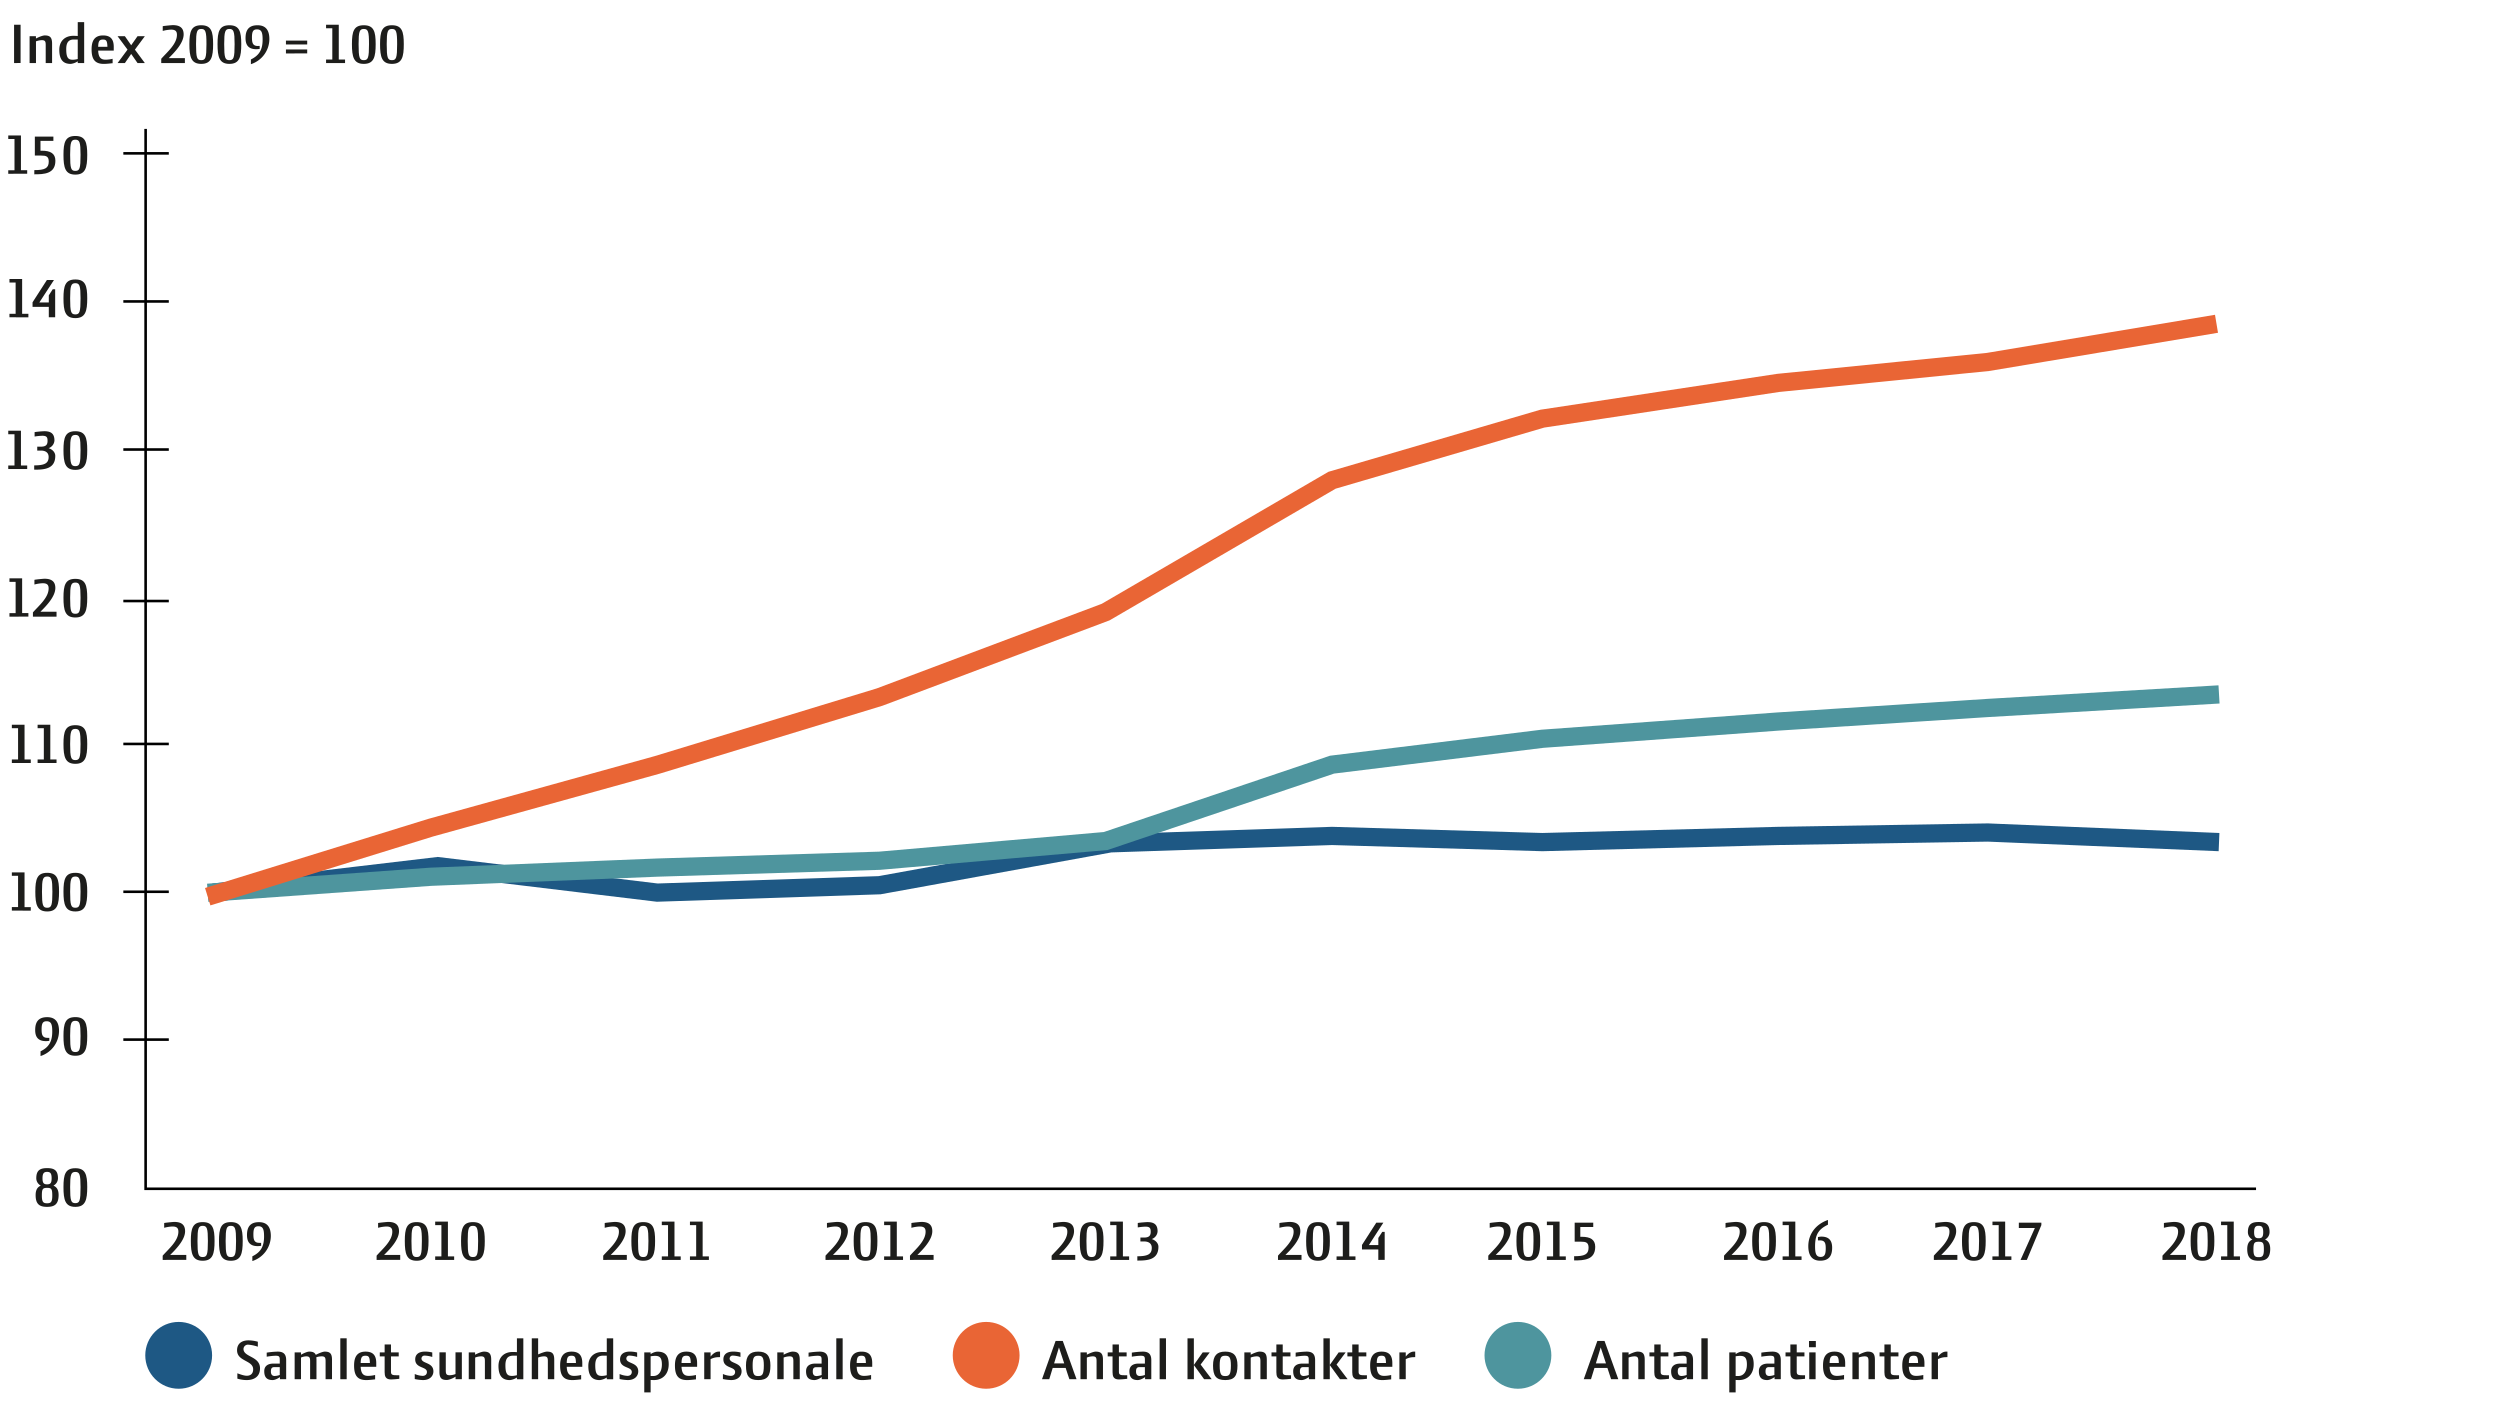 <svg id="Lag_1" data-name="Lag 1" xmlns="http://www.w3.org/2000/svg" viewBox="0 0 1920 1080"><defs><style>.cls-1,.cls-3,.cls-4,.cls-5{fill:none;stroke-miterlimit:10;}.cls-1{stroke:#000;stroke-width:2px;}.cls-2{fill:#1d1d1b;}.cls-3{stroke:#1e5884;}.cls-3,.cls-4,.cls-5{stroke-width:14px;}.cls-4{stroke:#4e959e;}.cls-5{stroke:#e96535;}.cls-6{fill:#1e5884;}.cls-7{fill:#e96535;}.cls-8{fill:#4e959e;}</style></defs><title>Graf_aktivitet_SVG2</title><polyline class="cls-1" points="1732.64 912.99 111.84 912.99 111.84 99"/><path class="cls-2" d="M124.94,967.61v-3.26c4.37-5,12.06-11.27,12.06-18.4,0-2.58-1-4-4.56-4a28.53,28.53,0,0,0-6.35,1v-3.68c1.57-.32,7-.83,7.73-.83,5.06,0,8.33,1.84,8.33,7.13,0,6.63-7,13.81-11.46,18.22h12.38v3.77Z"/><path class="cls-2" d="M155.67,968.26c-7.77,0-9.11-5.34-9.11-15.18,0-9.66,1.38-14.5,9.11-14.5s9.11,4.84,9.11,14.5C164.78,962.92,163.45,968.26,155.67,968.26Zm0-26.82c-3.27,0-4,1.88-4,11.64,0,10.58.69,12.33,4,12.33s4-1.75,4-12.33C159.67,943.32,158.94,941.44,155.67,941.44Z"/><path class="cls-2" d="M177.29,968.26c-7.77,0-9.11-5.34-9.11-15.18,0-9.66,1.38-14.5,9.11-14.5s9.11,4.84,9.11,14.5C186.4,962.92,185.06,968.26,177.29,968.26Zm0-26.82c-3.27,0-4,1.88-4,11.64,0,10.58.69,12.33,4,12.33s4-1.75,4-12.33C181.29,943.32,180.56,941.44,177.29,941.44Z"/><path class="cls-2" d="M193.8,968.49v-3.64c6.53-3.17,9-7.68,9-15.18,0-5.15-.64-7.91-4.32-7.91-2.9,0-3.87,1.61-3.87,6.16,0,3.82.46,6.58,4.47,6.58.46,0,.87,0,1.47,0v2.3a18.72,18.72,0,0,1-2.58.23c-6.3,0-8.28-3.5-8.28-8.51,0-6.26,2.53-9.9,9.2-9.9,7.23,0,9.11,5,9.11,10.72A20.41,20.41,0,0,1,193.8,968.49Z"/><path class="cls-2" d="M289.23,967.61v-3.26c4.37-5,12.06-11.27,12.06-18.4,0-2.58-1-4-4.56-4a28.53,28.53,0,0,0-6.35,1v-3.68c1.57-.32,7-.83,7.73-.83,5.06,0,8.33,1.84,8.33,7.13,0,6.63-7,13.81-11.46,18.22h12.38v3.77Z"/><path class="cls-2" d="M320,968.26c-7.77,0-9.11-5.34-9.11-15.18,0-9.66,1.38-14.5,9.11-14.5s9.11,4.84,9.11,14.5C329.07,962.92,327.74,968.26,320,968.26Zm0-26.82c-3.27,0-4,1.88-4,11.64,0,10.58.69,12.33,4,12.33s4-1.75,4-12.33C324,943.32,323.23,941.44,320,941.44Z"/><path class="cls-2" d="M334.22,967.61V964.9H339v-24h-4.78v-2.71H344V964.9h4.79v2.71Z"/><path class="cls-2" d="M363.2,968.26c-7.78,0-9.11-5.34-9.11-15.18,0-9.66,1.38-14.5,9.11-14.5s9.11,4.84,9.11,14.5C372.31,962.92,371,968.26,363.2,968.26Zm0-26.82c-3.27,0-4,1.88-4,11.64,0,10.58.69,12.33,4,12.33s4-1.75,4-12.33C367.2,943.32,366.46,941.44,363.2,941.44Z"/><path class="cls-2" d="M463.27,967.61v-3.26c4.38-5,12.06-11.27,12.06-18.4,0-2.58-1-4-4.56-4a28.63,28.63,0,0,0-6.35,1v-3.68c1.57-.32,7-.83,7.73-.83,5.06,0,8.33,1.84,8.33,7.13,0,6.63-7,13.81-11.45,18.22H481.4v3.77Z"/><path class="cls-2" d="M494,968.26c-7.77,0-9.11-5.34-9.11-15.18,0-9.66,1.38-14.5,9.11-14.5s9.11,4.84,9.11,14.5C503.11,962.92,501.78,968.26,494,968.26Zm0-26.82c-3.26,0-4,1.88-4,11.64,0,10.58.69,12.33,4,12.33s4-1.75,4-12.33C498,943.32,497.27,941.44,494,941.44Z"/><path class="cls-2" d="M508.26,967.61V964.9h4.79v-24h-4.79v-2.71H518V964.9h4.79v2.71Z"/><path class="cls-2" d="M529.88,967.61V964.9h4.78v-24h-4.78v-2.71h9.75V964.9h4.79v2.71Z"/><path class="cls-2" d="M634,967.61v-3.26c4.37-5,12-11.27,12-18.4,0-2.58-1-4-4.55-4a28.53,28.53,0,0,0-6.35,1v-3.68c1.56-.32,7-.83,7.73-.83,5.06,0,8.33,1.84,8.33,7.13,0,6.63-7,13.81-11.46,18.22h12.38v3.77Z"/><path class="cls-2" d="M664.73,968.26c-7.78,0-9.11-5.34-9.11-15.18,0-9.66,1.38-14.5,9.11-14.5s9.11,4.84,9.11,14.5C673.84,962.92,672.5,968.26,664.73,968.26Zm0-26.82c-3.27,0-4,1.88-4,11.64,0,10.58.69,12.33,4,12.33s4-1.75,4-12.33C668.73,943.32,668,941.44,664.73,941.44Z"/><path class="cls-2" d="M679,967.61V964.9h4.78v-24H679v-2.71h9.75V964.9h4.78v2.71Z"/><path class="cls-2" d="M698.86,967.61v-3.26c4.37-5,12-11.27,12-18.4,0-2.58-1-4-4.55-4a28.53,28.53,0,0,0-6.35,1v-3.68c1.56-.32,7-.83,7.73-.83,5.06,0,8.32,1.84,8.32,7.13,0,6.63-7,13.81-11.45,18.22H717v3.77Z"/><path class="cls-2" d="M807.65,967.61v-3.26c4.37-5,12.05-11.27,12.05-18.4,0-2.58-1-4-4.55-4a28.53,28.53,0,0,0-6.35,1v-3.68c1.56-.32,7-.83,7.73-.83,5.06,0,8.33,1.84,8.33,7.13,0,6.63-7,13.81-11.46,18.22h12.38v3.77Z"/><path class="cls-2" d="M838.38,968.26c-7.78,0-9.11-5.34-9.11-15.18,0-9.66,1.38-14.5,9.11-14.5s9.11,4.84,9.11,14.5C847.49,962.92,846.15,968.26,838.38,968.26Zm0-26.82c-3.27,0-4,1.88-4,11.64,0,10.58.69,12.33,4,12.33s4-1.75,4-12.33C842.38,943.32,841.64,941.44,838.38,941.44Z"/><path class="cls-2" d="M852.64,967.61V964.9h4.78v-24h-4.78v-2.71h9.75V964.9h4.78v2.71Z"/><path class="cls-2" d="M873.47,968.12v-3.31c7.73,0,11.09-1.47,11.09-6.44,0-3.78-2.94-4.93-5.89-4.93h-2.85v-3h2.76c4,0,5.15-1.52,5.15-4.46,0-2.63-.55-3.91-4.05-3.91a44.93,44.93,0,0,0-5.88.59v-3.4c1.56-.32,6.67-.69,7.4-.69,5.16,0,7.82,1.88,7.82,7.13a6.65,6.65,0,0,1-4.46,5.89c2.85.92,5.11,3.17,5.11,5.93C889.67,967.8,880.83,968.12,873.47,968.12Z"/><path class="cls-2" d="M981.5,967.61v-3.26c4.37-5,12-11.27,12-18.4,0-2.58-1-4-4.55-4a28.53,28.53,0,0,0-6.35,1v-3.68c1.56-.32,7-.83,7.73-.83,5.06,0,8.32,1.84,8.32,7.13,0,6.63-7,13.81-11.45,18.22h12.37v3.77Z"/><path class="cls-2" d="M1012.22,968.26c-7.77,0-9.1-5.34-9.1-15.18,0-9.66,1.38-14.5,9.1-14.5s9.11,4.84,9.11,14.5C1021.33,962.92,1020,968.26,1012.22,968.26Zm0-26.82c-3.26,0-4,1.88-4,11.64,0,10.58.69,12.33,4,12.33s4-1.75,4-12.33C1016.23,943.32,1015.49,941.44,1012.22,941.44Z"/><path class="cls-2" d="M1026.48,967.61V964.9h4.79v-24h-4.79v-2.71h9.76V964.9H1041v2.71Z"/><path class="cls-2" d="M1058.54,967.61v-8H1046v-3.5L1057,939h5.43l-11.13,17.21h7.26v-5.47l3-4.65h1.88v21.48Z"/><path class="cls-2" d="M1143,967.61v-3.26c4.37-5,12-11.27,12-18.4,0-2.58-1-4-4.56-4a28.53,28.53,0,0,0-6.34,1v-3.68c1.56-.32,7-.83,7.72-.83,5.07,0,8.33,1.84,8.33,7.13,0,6.63-7,13.81-11.45,18.22h12.37v3.77Z"/><path class="cls-2" d="M1173.74,968.26c-7.77,0-9.11-5.34-9.11-15.18,0-9.66,1.38-14.5,9.11-14.5s9.11,4.84,9.11,14.5C1182.85,962.92,1181.52,968.26,1173.74,968.26Zm0-26.82c-3.26,0-4,1.88-4,11.64,0,10.58.69,12.33,4,12.33s4-1.75,4-12.33C1177.75,943.32,1177,941.44,1173.74,941.44Z"/><path class="cls-2" d="M1188,967.61V964.9h4.79v-24H1188v-2.71h9.76V964.9h4.78v2.71Z"/><path class="cls-2" d="M1208.93,968v-3.22c7.78,0,11.09-1.29,11.09-6.53,0-4-2-4.65-5.89-4.65h-4.78V939h14.26v3.32h-9.94v7.54h1.2c6.25,0,10.26,2,10.26,7.68C1225.13,967.75,1216.29,968,1208.93,968Z"/><path class="cls-2" d="M1324.06,967.61v-3.26c4.37-5,12.06-11.27,12.06-18.4,0-2.58-1-4-4.56-4a28.53,28.53,0,0,0-6.35,1v-3.68c1.57-.32,7-.83,7.73-.83,5.06,0,8.33,1.84,8.33,7.13,0,6.63-7,13.81-11.46,18.22h12.38v3.77Z"/><path class="cls-2" d="M1354.79,968.26c-7.78,0-9.11-5.34-9.11-15.18,0-9.66,1.38-14.5,9.11-14.5s9.11,4.84,9.11,14.5C1363.9,962.92,1362.56,968.26,1354.79,968.26Zm0-26.82c-3.27,0-4,1.88-4,11.64,0,10.58.69,12.33,4,12.33s4-1.75,4-12.33C1358.79,943.32,1358.06,941.44,1354.79,941.44Z"/><path class="cls-2" d="M1369.05,967.61V964.9h4.78v-24h-4.78v-2.71h9.75V964.9h4.79v2.71Z"/><path class="cls-2" d="M1397.89,968.21c-7.27,0-9.11-5.47-9.11-11.18,0-9,5.48-16.74,15.09-20.1v3.63c-6.58,3.22-9.89,6.9-9.89,16.52,0,5.24.64,8.23,4.32,8.23,2.86,0,3.87-1.84,3.87-6.44,0-3.86-.46-6.25-4.46-6.25-.46,0-.92,0-1.52,0v-2.57a14,14,0,0,1,2.62-.33c6.3,0,8.28,3.55,8.28,8.52C1407.09,964.58,1404.56,968.21,1397.89,968.21Z"/><path class="cls-2" d="M1485.19,967.61v-3.26c4.37-5,12-11.27,12-18.4,0-2.58-1-4-4.55-4a28.53,28.53,0,0,0-6.35,1v-3.68c1.56-.32,7-.83,7.73-.83,5.06,0,8.32,1.84,8.32,7.13,0,6.63-7,13.81-11.45,18.22h12.37v3.77Z"/><path class="cls-2" d="M1515.92,968.26c-7.78,0-9.11-5.34-9.11-15.18,0-9.66,1.38-14.5,9.11-14.5s9.1,4.84,9.1,14.5C1525,962.92,1523.69,968.26,1515.92,968.26Zm0-26.82c-3.27,0-4,1.88-4,11.64,0,10.58.69,12.33,4,12.33s4-1.75,4-12.33C1519.92,943.32,1519.18,941.44,1515.92,941.44Z"/><path class="cls-2" d="M1530.17,967.61V964.9H1535v-24h-4.79v-2.71h9.76V964.9h4.78v2.71Z"/><path class="cls-2" d="M1556.62,967.61h-4.83l11-24.52h-12.33V939h17.3v1.89Z"/><path class="cls-2" d="M1660.78,967.61v-3.26c4.37-5,12-11.27,12-18.4,0-2.58-1-4-4.55-4a28.53,28.53,0,0,0-6.35,1v-3.68c1.56-.32,7-.83,7.73-.83,5.06,0,8.33,1.84,8.33,7.13,0,6.63-7,13.81-11.46,18.22h12.38v3.77Z"/><path class="cls-2" d="M1691.51,968.26c-7.78,0-9.11-5.34-9.11-15.18,0-9.66,1.38-14.5,9.11-14.5s9.11,4.84,9.11,14.5C1700.62,962.92,1699.28,968.26,1691.51,968.26Zm0-26.82c-3.27,0-4,1.88-4,11.64,0,10.58.7,12.33,4,12.33s4-1.75,4-12.33C1695.51,943.32,1694.77,941.44,1691.51,941.44Z"/><path class="cls-2" d="M1705.77,967.61V964.9h4.78v-24h-4.78v-2.71h9.75V964.9h4.78v2.71Z"/><path class="cls-2" d="M1734.65,968.26c-5.65,0-8.78-1.93-8.78-9,0-4.79,2-6.44,4-7.32a6.34,6.34,0,0,1-3.49-5.66c0-6.39,3.26-7.77,8.32-7.77s8.33,1.38,8.33,7.77a6.35,6.35,0,0,1-3.5,5.66c2,.88,4,2.53,4,7.32C1743.44,966.33,1740.31,968.26,1734.65,968.26Zm0-14.59c-3.4,0-4,.92-4,5.94s1.15,5.89,4,5.89,4-.83,4-5.89S1738.06,953.67,1734.65,953.67Zm0-12.28c-2.57,0-3.49,1.34-3.49,4.92s.92,4.65,3.49,4.65,3.5-1,3.5-4.65S1737.23,941.39,1734.65,941.39Z"/><line class="cls-1" x1="94.72" y1="345.23" x2="129.64" y2="345.23"/><line class="cls-1" x1="94.72" y1="231.51" x2="129.64" y2="231.51"/><line class="cls-1" x1="94.72" y1="117.78" x2="129.64" y2="117.78"/><line class="cls-1" x1="94.72" y1="461.59" x2="129.64" y2="461.59"/><line class="cls-1" x1="94.72" y1="798.41" x2="129.64" y2="798.41"/><line class="cls-1" x1="94.72" y1="684.88" x2="129.64" y2="684.88"/><line class="cls-1" x1="94.72" y1="571.35" x2="129.64" y2="571.35"/><polyline class="cls-3" points="163.88 685.53 336.11 665.18 504.77 685.53 675.49 679.85 852.81 647.68 1022.99 642 1184.51 646.73 1365.55 642 1526.68 639.37 1704.21 646.73"/><polyline class="cls-4" points="159.52 685.66 330.72 673.36 504.77 666.31 675.49 661.05 849.14 645.91 1022.99 587.25 1184.51 567.38 1365.55 554.13 1526.68 543.72 1704.21 533.31"/><polyline class="cls-5" points="159.52 688.66 330.72 635.67 504.77 587.42 675.49 535.37 849.14 470.08 1022.99 368.83 1184.51 321.52 1365.55 294.08 1526.68 277.99 1702.27 248.66"/><path class="cls-2" d="M189.42,1059.89a24.31,24.31,0,0,1-7.13-1.1v-4.1c2.66,1,5.38,1.89,7.22,1.89,3.17,0,4.92-1.84,4.92-4.93,0-7.08-12.37-5.93-12.37-14.63,0-5.24,3.77-7.63,8.74-7.63a28,28,0,0,1,7.22,1.06v3.81a30.37,30.37,0,0,0-7.45-1.56A3.42,3.42,0,0,0,187,1036c0,6.39,12.7,5.47,12.7,14.9C199.68,1057.08,195.4,1059.89,189.42,1059.89Z"/><path class="cls-2" d="M215,1059.25v-1.62c-1.15.74-3.5,2.26-5.66,2.26-4.37,0-6.4-2.12-6.4-6.81,0-3.45,2.17-5.84,7.09-5.84h4.83v-2.85c0-2.63-.46-3.18-3.4-3.18a50.54,50.54,0,0,0-6.63.74v-3.13a70.51,70.51,0,0,1,8.37-.78c4.6,0,6.58,2,6.58,6.62v14.59Zm-.14-9.3h-4.14c-2.12,0-2.67,1.2-2.67,3.36s.88,3.45,2.9,3.45a13.13,13.13,0,0,0,3.91-.78Z"/><path class="cls-2" d="M250.05,1059.25V1045.4c0-2.58-.37-3.73-3-3.73a13.76,13.76,0,0,0-4.09.69c0,.6.09,1.29.09,2v14.86h-4.88V1045.4c0-2.58-.37-3.73-3-3.73a11,11,0,0,0-4,.92v16.66h-4.88v-20.62h4.88v1.8c1.47-.83,4.51-2.39,6.35-2.39,2.71,0,4.23.73,5,2.48,1.65-.87,5.19-2.48,6.9-2.48,4.23,0,5.56,1.75,5.56,6.35v14.86Z"/><path class="cls-2" d="M261.36,1059.25v-31.43h4.88v31.43Z"/><path class="cls-2" d="M277,1049.68c.23,5.84,2.57,7,5.75,7a24.28,24.28,0,0,0,5.34-.69v3.4c-1.11,0-4,.51-6.81.51-7.13,0-9.34-4-9.34-11.18,0-6.58,2.3-10.67,8.79-10.67,5.93,0,8.23,3.08,8.23,8.88v2.76Zm3.68-8.47c-2.67,0-3.59,1.11-3.68,5.57h7.08C284,1042,283.07,1041.21,280.68,1041.21Z"/><path class="cls-2" d="M300.32,1059.43c-4.23,0-4.92-2.53-4.92-5.57v-12.14h-3.73v-3.09h3.73v-6.07h4.87v6.07h5.94v3.09h-5.94v11.91c0,2.49,1.52,2.58,5.2,2.58h1.2v2.71C305.43,1059.11,301.65,1059.43,300.32,1059.43Z"/><path class="cls-2" d="M324.84,1059.89a35.2,35.2,0,0,1-6.31-.78v-3.87a17.32,17.32,0,0,0,6,1.43c2.07,0,3.35-1.15,3.35-3,0-4.33-9-2.58-9-9.66,0-3.09,1.8-6,7.73-6a24.23,24.23,0,0,1,5.38.69v3.45a22.1,22.1,0,0,0-6-1.06,2.29,2.29,0,0,0-2.3,2.21c0,4.18,9.16,2.71,9.16,9.93C332.89,1056.12,330.77,1059.89,324.84,1059.89Z"/><path class="cls-2" d="M349.86,1059.25v-2c-1.29.92-4.64,2.57-6.81,2.57-4.23,0-5.56-1.75-5.56-6.35v-14.86h4.87v13.85c0,2.58.37,3.73,3,3.73a13,13,0,0,0,4.46-.92v-16.66h4.88v20.62Z"/><path class="cls-2" d="M372.4,1059.25V1045.4c0-2.58-.37-3.73-3-3.73a14.17,14.17,0,0,0-4.47.92v16.66H360v-20.62h4.87v1.8c1.48-.83,5-2.39,6.81-2.39,4.23,0,5.57,1.75,5.57,6.35v14.86Z"/><path class="cls-2" d="M397,1059.25v-1.34a12.27,12.27,0,0,1-5.38,2c-4.92,0-8.79-2.21-8.79-10.86,0-6.39,4.05-10.72,10.81-10.72.74,0,2.3,0,3.36.14v-10.63h4.92v31.43Zm0-18.08h-3c-4.42,0-5.84,2.85-5.84,7.4,0,6.76,1.61,8.14,5.11,8.14a16.72,16.72,0,0,0,3.72-.55Z"/><path class="cls-2" d="M420.75,1059.25V1045.4c0-2.58-.37-3.73-3-3.73a14.16,14.16,0,0,0-4.46.92v16.66h-4.88v-31.43h4.88v12.38c1.47-.65,5-2.16,6.81-2.16,4.23,0,5.56,1.75,5.56,6.35v14.86Z"/><path class="cls-2" d="M435.24,1049.68c.23,5.84,2.57,7,5.75,7a24.19,24.19,0,0,0,5.33-.69v3.4c-1.1,0-4,.51-6.81.51-7.13,0-9.33-4-9.33-11.18,0-6.58,2.3-10.67,8.78-10.67,5.94,0,8.24,3.08,8.24,8.88v2.76Zm3.68-8.47c-2.67,0-3.59,1.11-3.68,5.57h7.08C442.23,1042,441.31,1041.21,438.92,1041.21Z"/><path class="cls-2" d="M466,1059.25v-1.34a12.22,12.22,0,0,1-5.38,2c-4.92,0-8.79-2.21-8.79-10.86,0-6.39,4-10.72,10.82-10.72.73,0,2.3,0,3.35.14v-10.63h4.93v31.43Zm0-18.08h-3c-4.41,0-5.84,2.85-5.84,7.4,0,6.76,1.61,8.14,5.11,8.14a16.72,16.72,0,0,0,3.72-.55Z"/><path class="cls-2" d="M482.16,1059.89a35,35,0,0,1-6.31-.78v-3.87a17.27,17.27,0,0,0,6,1.43c2.07,0,3.36-1.15,3.36-3,0-4.33-9-2.58-9-9.66,0-3.09,1.8-6,7.73-6a24.23,24.23,0,0,1,5.38.69v3.45a22.17,22.17,0,0,0-6-1.06,2.29,2.29,0,0,0-2.3,2.21c0,4.18,9.16,2.71,9.16,9.93C490.21,1056.12,488.09,1059.89,482.16,1059.89Z"/><path class="cls-2" d="M502.26,1059.89c-.78,0-1.66-.05-2.58-.09v9.57H494.8v-30.74h4.88V1040a10.13,10.13,0,0,1,5.06-1.93c5,0,8.83,1.75,8.83,9.66S508.61,1059.89,502.26,1059.89Zm.69-18.59c-.6,0-2.35.19-3.27.33v15.13c.6,0,1.43,0,2.21,0,3.17,0,6.44-2.49,6.44-8.88C508.33,1042.36,506.35,1041.3,503,1041.3Z"/><path class="cls-2" d="M523.42,1049.68c.23,5.84,2.57,7,5.75,7a24.19,24.19,0,0,0,5.33-.69v3.4c-1.1,0-4,.51-6.81.51-7.13,0-9.33-4-9.33-11.18,0-6.58,2.3-10.67,8.78-10.67,5.94,0,8.24,3.08,8.24,8.88v2.76Zm3.68-8.47c-2.67,0-3.59,1.11-3.68,5.57h7.08C530.41,1042,529.49,1041.21,527.1,1041.21Z"/><path class="cls-2" d="M551.11,1042.32a13.66,13.66,0,0,0-5.38,1.51v15.42h-4.88v-20.62h4.88v3.23c1.24-1.57,3.45-3.82,6.16-3.82a9.93,9.93,0,0,1,1.11,0v4.24Z"/><path class="cls-2" d="M561.5,1059.89a35,35,0,0,1-6.3-.78v-3.87a17.27,17.27,0,0,0,6,1.43c2.07,0,3.36-1.15,3.36-3,0-4.33-9-2.58-9-9.66,0-3.09,1.79-6,7.73-6a24.23,24.23,0,0,1,5.38.69v3.45a22.17,22.17,0,0,0-6-1.06,2.28,2.28,0,0,0-2.3,2.21c0,4.18,9.16,2.71,9.16,9.93C569.56,1056.12,567.44,1059.89,561.5,1059.89Z"/><path class="cls-2" d="M582.3,1059.89c-7.09,0-9.39-3.27-9.39-11.18,0-7.68,3-10.67,9.39-10.67s9.38,3,9.38,10.67C591.68,1056.62,589.43,1059.89,582.3,1059.89Zm0-18.68c-3.09,0-4.28,1.06-4.28,7.5,0,7.22,1.33,8.1,4.28,8.1s4.32-.88,4.32-8.1C586.62,1042.27,585.42,1041.21,582.3,1041.21Z"/><path class="cls-2" d="M609.3,1059.25V1045.4c0-2.58-.37-3.73-3-3.73a14.16,14.16,0,0,0-4.46.92v16.66h-4.88v-20.62h4.88v1.8c1.47-.83,5-2.39,6.81-2.39,4.23,0,5.56,1.75,5.56,6.35v14.86Z"/><path class="cls-2" d="M631.1,1059.25v-1.62c-1.15.74-3.49,2.26-5.66,2.26-4.37,0-6.39-2.12-6.39-6.81,0-3.45,2.16-5.84,7.08-5.84H631v-2.85c0-2.63-.46-3.18-3.4-3.18a50.39,50.39,0,0,0-6.62.74v-3.13a70.31,70.31,0,0,1,8.37-.78c4.6,0,6.58,2,6.58,6.62v14.59ZM631,1050h-4.14c-2.11,0-2.66,1.2-2.66,3.36s.87,3.45,2.89,3.45A13.06,13.06,0,0,0,631,1056Z"/><path class="cls-2" d="M642.28,1059.25v-31.43h4.88v31.43Z"/><path class="cls-2" d="M657.92,1049.68c.23,5.84,2.57,7,5.75,7A24.28,24.28,0,0,0,669,1056v3.4c-1.11,0-4,.51-6.81.51-7.13,0-9.34-4-9.34-11.18,0-6.58,2.3-10.67,8.79-10.67,5.93,0,8.23,3.08,8.23,8.88v2.76Zm3.68-8.47c-2.67,0-3.59,1.11-3.68,5.57H665C664.91,1042,664,1041.21,661.6,1041.21Z"/><path class="cls-2" d="M821.28,1059.25l-2.86-8.7h-9.93l-2.67,8.7h-5.57l10.44-29.4h5.52l10.59,29.4Zm-8-24.43-3.73,12.28h7.78Z"/><path class="cls-2" d="M842.16,1059.25V1045.4c0-2.58-.37-3.73-3-3.73a14.16,14.16,0,0,0-4.46.92v16.66h-4.88v-20.62h4.88v1.8c1.47-.83,5-2.39,6.81-2.39,4.23,0,5.57,1.75,5.57,6.35v14.86Z"/><path class="cls-2" d="M859.36,1059.43c-4.23,0-4.92-2.53-4.92-5.57v-12.14h-3.73v-3.09h3.73v-6.07h4.88v6.07h5.93v3.09h-5.93v11.91c0,2.49,1.51,2.58,5.19,2.58h1.2v2.71C864.47,1059.11,860.7,1059.43,859.36,1059.43Z"/><path class="cls-2" d="M879.42,1059.25v-1.62c-1.15.74-3.5,2.26-5.66,2.26-4.37,0-6.39-2.12-6.39-6.81,0-3.45,2.16-5.84,7.08-5.84h4.83v-2.85c0-2.63-.46-3.18-3.4-3.18a50.54,50.54,0,0,0-6.63.74v-3.13a70.51,70.51,0,0,1,8.37-.78c4.6,0,6.58,2,6.58,6.62v14.59Zm-.14-9.3h-4.14c-2.12,0-2.67,1.2-2.67,3.36s.88,3.45,2.9,3.45a13.13,13.13,0,0,0,3.91-.78Z"/><path class="cls-2" d="M890.6,1059.25v-31.43h4.87v31.43Z"/><path class="cls-2" d="M924.77,1059.25l-7.86-10.86v10.86H912v-31.43h4.88v20.48l6.8-9.67h5.39l-7,9.34,8.51,11.28Z"/><path class="cls-2" d="M941,1059.89c-7.09,0-9.39-3.27-9.39-11.18,0-7.68,3-10.67,9.39-10.67s9.38,3,9.38,10.67C950.35,1056.62,948.1,1059.89,941,1059.89Zm0-18.68c-3.09,0-4.28,1.06-4.28,7.5,0,7.22,1.33,8.1,4.28,8.1s4.32-.88,4.32-8.1C945.29,1042.27,944.09,1041.21,941,1041.21Z"/><path class="cls-2" d="M968,1059.25V1045.4c0-2.58-.37-3.73-3-3.73a14.16,14.16,0,0,0-4.46.92v16.66h-4.88v-20.62h4.88v1.8c1.47-.83,5-2.39,6.81-2.39,4.23,0,5.56,1.75,5.56,6.35v14.86Z"/><path class="cls-2" d="M985.17,1059.43c-4.23,0-4.92-2.53-4.92-5.57v-12.14h-3.73v-3.09h3.73v-6.07h4.88v6.07h5.93v3.09h-5.93v11.91c0,2.49,1.51,2.58,5.19,2.58h1.2v2.71C990.28,1059.11,986.5,1059.43,985.17,1059.43Z"/><path class="cls-2" d="M1005.23,1059.25v-1.62c-1.15.74-3.5,2.26-5.66,2.26-4.37,0-6.4-2.12-6.4-6.81,0-3.45,2.17-5.84,7.09-5.84h4.83v-2.85c0-2.63-.46-3.18-3.41-3.18a50.58,50.58,0,0,0-6.62.74v-3.13a70.31,70.31,0,0,1,8.37-.78c4.6,0,6.58,2,6.58,6.62v14.59Zm-.14-9.3H1001c-2.12,0-2.67,1.2-2.67,3.36s.87,3.45,2.9,3.45a13.2,13.2,0,0,0,3.91-.78Z"/><path class="cls-2" d="M1029.15,1059.25l-7.87-10.86v10.86h-4.88v-31.43h4.88v20.48l6.81-9.67h5.38l-7,9.34,8.51,11.28Z"/><path class="cls-2" d="M1043.45,1059.43c-4.23,0-4.92-2.53-4.92-5.57v-12.14h-3.73v-3.09h3.73v-6.07h4.88v6.07h5.93v3.09h-5.93v11.91c0,2.49,1.51,2.58,5.2,2.58h1.19v2.71C1048.56,1059.11,1044.79,1059.43,1043.45,1059.43Z"/><path class="cls-2" d="M1057.34,1049.68c.23,5.84,2.58,7,5.76,7a24.19,24.19,0,0,0,5.33-.69v3.4c-1.1,0-4,.51-6.81.51-7.13,0-9.34-4-9.34-11.18,0-6.58,2.3-10.67,8.79-10.67,5.94,0,8.24,3.08,8.24,8.88v2.76Zm3.69-8.47c-2.67,0-3.59,1.11-3.69,5.57h7.09C1064.34,1042,1063.42,1041.21,1061,1041.21Z"/><path class="cls-2" d="M1085,1042.32a13.77,13.77,0,0,0-5.39,1.51v15.42h-4.87v-20.62h4.87v3.23c1.25-1.57,3.45-3.82,6.17-3.82a9.66,9.66,0,0,1,1.1,0v4.24Z"/><path class="cls-2" d="M1237.34,1059.25l-2.86-8.7h-9.93l-2.67,8.7h-5.57l10.45-29.4h5.52l10.58,29.4Zm-8-24.43-3.72,12.28h7.77Z"/><path class="cls-2" d="M1258.22,1059.25V1045.4c0-2.58-.37-3.73-3-3.73a14.16,14.16,0,0,0-4.46.92v16.66h-4.87v-20.62h4.87v1.8c1.47-.83,5-2.39,6.81-2.39,4.23,0,5.57,1.75,5.57,6.35v14.86Z"/><path class="cls-2" d="M1275.42,1059.43c-4.23,0-4.92-2.53-4.92-5.57v-12.14h-3.73v-3.09h3.73v-6.07h4.88v6.07h5.93v3.09h-5.93v11.91c0,2.49,1.52,2.58,5.2,2.58h1.19v2.71C1280.53,1059.11,1276.76,1059.43,1275.42,1059.43Z"/><path class="cls-2" d="M1295.48,1059.25v-1.62c-1.15.74-3.5,2.26-5.66,2.26-4.37,0-6.39-2.12-6.39-6.81,0-3.45,2.16-5.84,7.08-5.84h4.83v-2.85c0-2.63-.46-3.18-3.4-3.18a50.54,50.54,0,0,0-6.63.74v-3.13a70.49,70.49,0,0,1,8.38-.78c4.6,0,6.57,2,6.57,6.62v14.59Zm-.14-9.3h-4.14c-2.12,0-2.67,1.2-2.67,3.36s.88,3.45,2.9,3.45a13.06,13.06,0,0,0,3.91-.78Z"/><path class="cls-2" d="M1306.66,1059.25v-31.43h4.87v31.43Z"/><path class="cls-2" d="M1335.54,1059.89c-.78,0-1.65-.05-2.57-.09v9.57h-4.88v-30.74H1333V1040A10.06,10.06,0,0,1,1338,1038c5,0,8.83,1.75,8.83,9.66S1341.89,1059.89,1335.54,1059.89Zm.69-18.59c-.59,0-2.34.19-3.26.33v15.13c.6,0,1.42,0,2.21,0,3.17,0,6.44-2.49,6.44-8.88C1341.62,1042.36,1339.64,1041.3,1336.23,1041.3Z"/><path class="cls-2" d="M1362.87,1059.25v-1.62c-1.15.74-3.5,2.26-5.66,2.26-4.37,0-6.39-2.12-6.39-6.81,0-3.45,2.16-5.84,7.08-5.84h4.83v-2.85c0-2.63-.46-3.18-3.4-3.18a50.54,50.54,0,0,0-6.63.74v-3.13a70.51,70.51,0,0,1,8.37-.78c4.6,0,6.58,2,6.58,6.62v14.59Zm-.14-9.3h-4.14c-2.12,0-2.67,1.2-2.67,3.36s.88,3.45,2.9,3.45a13.13,13.13,0,0,0,3.91-.78Z"/><path class="cls-2" d="M1379.93,1059.43c-4.23,0-4.92-2.53-4.92-5.57v-12.14h-3.72v-3.09H1375v-6.07h4.88v6.07h5.93v3.09h-5.93v11.91c0,2.49,1.52,2.58,5.2,2.58h1.19v2.71C1385,1059.11,1381.27,1059.43,1379.93,1059.43Z"/><path class="cls-2" d="M1389.32,1034.68v-4.79h5.24v4.79Zm.18,24.57v-20.62h4.88v20.62Z"/><path class="cls-2" d="M1405.14,1049.68c.23,5.84,2.58,7,5.75,7a24.28,24.28,0,0,0,5.34-.69v3.4c-1.11,0-4,.51-6.81.51-7.13,0-9.34-4-9.34-11.18,0-6.58,2.3-10.67,8.79-10.67,5.93,0,8.23,3.08,8.23,8.88v2.76Zm3.68-8.47c-2.67,0-3.59,1.11-3.68,5.57h7.09C1412.13,1042,1411.21,1041.21,1408.82,1041.21Z"/><path class="cls-2" d="M1435,1059.25V1045.4c0-2.58-.37-3.73-3-3.73a14.16,14.16,0,0,0-4.46.92v16.66h-4.88v-20.62h4.88v1.8c1.47-.83,5-2.39,6.81-2.39,4.23,0,5.57,1.75,5.57,6.35v14.86Z"/><path class="cls-2" d="M1452.15,1059.43c-4.23,0-4.92-2.53-4.92-5.57v-12.14h-3.73v-3.09h3.73v-6.07h4.88v6.07H1458v3.09h-5.93v11.91c0,2.49,1.52,2.58,5.2,2.58h1.19v2.71C1457.26,1059.11,1453.49,1059.43,1452.15,1059.43Z"/><path class="cls-2" d="M1466,1049.68c.23,5.84,2.58,7,5.76,7a24.19,24.19,0,0,0,5.33-.69v3.4c-1.1,0-4,.51-6.81.51-7.13,0-9.34-4-9.34-11.18,0-6.58,2.3-10.67,8.79-10.67,5.94,0,8.24,3.08,8.24,8.88v2.76Zm3.69-8.47c-2.67,0-3.59,1.11-3.69,5.57h7.09C1473,1042,1472.12,1041.21,1469.73,1041.21Z"/><path class="cls-2" d="M1493.74,1042.32a13.77,13.77,0,0,0-5.39,1.51v15.42h-4.87v-20.62h4.87v3.23c1.25-1.57,3.45-3.82,6.17-3.82a9.66,9.66,0,0,1,1.1,0v4.24Z"/><circle class="cls-6" cx="137.23" cy="1040.9" r="25.66"/><circle class="cls-7" cx="757.37" cy="1040.9" r="25.66"/><circle class="cls-8" cx="1165.77" cy="1040.9" r="25.66"/><path class="cls-2" d="M10.81,48.42V19h5v29.4Z"/><path class="cls-2" d="M35.1,48.42V34.57c0-2.58-.36-3.73-3-3.73a14.3,14.3,0,0,0-4.47.92V48.42H22.73V27.81H27.6V29.6c1.48-.83,5-2.39,6.81-2.39C38.65,27.21,40,29,40,33.56V48.42Z"/><path class="cls-2" d="M59.71,48.42V47.08a12.22,12.22,0,0,1-5.38,2c-4.92,0-8.79-2.21-8.79-10.86,0-6.39,4.05-10.72,10.82-10.72.73,0,2.3.05,3.35.14V17h4.93V48.42Zm0-18.08h-3c-4.41,0-5.84,2.85-5.84,7.4,0,6.77,1.61,8.15,5.11,8.15a16.68,16.68,0,0,0,3.72-.56Z"/><path class="cls-2" d="M75.4,38.85c.23,5.84,2.57,7,5.75,7a24.28,24.28,0,0,0,5.34-.69v3.4c-1.11.05-4,.51-6.81.51-7.13,0-9.34-4-9.34-11.18,0-6.58,2.3-10.67,8.79-10.67,5.93,0,8.23,3.08,8.23,8.88v2.76Zm3.68-8.47c-2.67,0-3.59,1.11-3.68,5.57h7.08C82.39,31.12,81.47,30.38,79.08,30.38Z"/><path class="cls-2" d="M105.62,48.42l-4.88-7-4.83,7H90.3l7.64-10.31L90.3,27.81h5.61l4.83,6.94,4.88-6.94h5.61l-7.63,10.3,7.63,10.31Z"/><path class="cls-2" d="M123.83,48.42V45.15c4.37-5,12.06-11.27,12.06-18.4,0-2.58-1-4-4.56-4a29.22,29.22,0,0,0-6.35,1V20.12c1.57-.32,7-.82,7.73-.82,5.06,0,8.33,1.84,8.33,7.13,0,6.62-7,13.8-11.46,18.21H142v3.78Z"/><path class="cls-2" d="M154.56,49.06c-7.77,0-9.11-5.34-9.11-15.18,0-9.66,1.38-14.49,9.11-14.49s9.11,4.83,9.11,14.49C163.67,43.72,162.34,49.06,154.56,49.06Zm0-26.82c-3.26,0-4,1.89-4,11.64,0,10.58.69,12.33,4,12.33s4-1.75,4-12.33C158.57,24.13,157.83,22.24,154.56,22.24Z"/><path class="cls-2" d="M176.18,49.06c-7.77,0-9.11-5.34-9.11-15.18,0-9.66,1.38-14.49,9.11-14.49s9.11,4.83,9.11,14.49C185.29,43.72,184,49.06,176.18,49.06Zm0-26.82c-3.26,0-4,1.89-4,11.64,0,10.58.69,12.33,4,12.33s4-1.75,4-12.33C180.18,24.13,179.45,22.24,176.18,22.24Z"/><path class="cls-2" d="M192.69,49.29V45.66c6.54-3.18,9-7.69,9-15.19,0-5.15-.65-7.91-4.33-7.91-2.9,0-3.86,1.61-3.86,6.17,0,3.81.46,6.58,4.46,6.58.46,0,.87-.05,1.47-.05v2.3a18.59,18.59,0,0,1-2.57.23c-6.31,0-8.29-3.5-8.29-8.51,0-6.26,2.53-9.89,9.21-9.89,7.22,0,9.1,5,9.1,10.72A20.39,20.39,0,0,1,192.69,49.29Z"/><path class="cls-2" d="M219.6,34.16v-3h16.33v3Zm0,6.9V38h16.33v3Z"/><path class="cls-2" d="M250.42,48.42V45.7h4.79v-24h-4.79V19h9.76V45.7H265v2.72Z"/><path class="cls-2" d="M279.4,49.06c-7.77,0-9.11-5.34-9.11-15.18,0-9.66,1.38-14.49,9.11-14.49s9.11,4.83,9.11,14.49C288.51,43.72,287.18,49.06,279.4,49.06Zm0-26.82c-3.26,0-4,1.89-4,11.64,0,10.58.69,12.33,4,12.33s4-1.75,4-12.33C283.41,24.13,282.67,22.24,279.4,22.24Z"/><path class="cls-2" d="M301,49.06c-7.77,0-9.11-5.34-9.11-15.18,0-9.66,1.38-14.49,9.11-14.49s9.11,4.83,9.11,14.49C310.13,43.72,308.8,49.06,301,49.06Zm0-26.82c-3.26,0-4,1.89-4,11.64,0,10.58.69,12.33,4,12.33s4-1.75,4-12.33C305,24.13,304.29,22.24,301,22.24Z"/><path class="cls-2" d="M6.34,133.46v-2.72h4.79v-24H6.34v-2.71h9.75v26.68h4.79v2.72Z"/><path class="cls-2" d="M26.35,133.87v-3.22c7.77,0,11.09-1.29,11.09-6.53,0-4.05-2-4.65-5.89-4.65H26.76V104.89H41v3.31H31.09v7.55h1.19c6.26,0,10.26,2,10.26,7.68C42.54,133.6,33.71,133.87,26.35,133.87Z"/><path class="cls-2" d="M57.86,134.1c-7.77,0-9.11-5.33-9.11-15.18,0-9.66,1.38-14.49,9.11-14.49S67,109.26,67,118.92C67,128.77,65.64,134.1,57.86,134.1Zm0-26.82c-3.27,0-4,1.89-4,11.64,0,10.58.69,12.33,4,12.33s4-1.75,4-12.33C61.86,109.17,61.13,107.28,57.86,107.28Z"/><path class="cls-2" d="M7.26,243.67V241H12V217H7.26v-2.71H17V241H21.8v2.72Z"/><path class="cls-2" d="M37.48,243.67v-8H25v-3.5l11-17.11h5.43L30.21,232.3h7.27v-5.47l3-4.65h1.89v21.49Z"/><path class="cls-2" d="M57.86,244.31c-7.77,0-9.11-5.34-9.11-15.18,0-9.66,1.38-14.49,9.11-14.49S67,219.47,67,229.13C67,239,65.64,244.31,57.86,244.31Zm0-26.82c-3.27,0-4,1.88-4,11.64,0,10.58.69,12.33,4,12.33s4-1.75,4-12.33C61.86,219.37,61.13,217.49,57.86,217.49Z"/><path class="cls-2" d="M6.34,360.21V357.5h4.79v-24H6.34v-2.72h9.75V357.5h4.79v2.71Z"/><path class="cls-2" d="M26.26,360.72v-3.31c7.73,0,11.09-1.48,11.09-6.45,0-3.77-3-4.92-5.89-4.92H28.6v-3h2.76c4,0,5.16-1.52,5.16-4.47,0-2.62-.56-3.91-4.05-3.91a44.9,44.9,0,0,0-5.89.6v-3.4a72.61,72.61,0,0,1,7.41-.69c5.15,0,7.82,1.88,7.82,7.13a6.65,6.65,0,0,1-4.46,5.89c2.85.92,5.1,3.17,5.1,5.93C42.45,360.4,33.62,360.72,26.26,360.72Z"/><path class="cls-2" d="M57.86,360.86c-7.77,0-9.11-5.34-9.11-15.19,0-9.66,1.38-14.49,9.11-14.49S67,336,67,345.67C67,355.52,65.64,360.86,57.86,360.86Zm0-26.82c-3.27,0-4,1.88-4,11.63,0,10.59.69,12.33,4,12.33s4-1.74,4-12.33C61.86,335.92,61.13,334,57.86,334Z"/><path class="cls-2" d="M7.26,473.59v-2.71H12v-24H7.26v-2.72H17v26.69H21.8v2.71Z"/><path class="cls-2" d="M25.29,473.59v-3.27c4.37-5,12.06-11.27,12.06-18.4,0-2.57-1-4-4.56-4a28.48,28.48,0,0,0-6.35,1V445.3c1.57-.33,7-.83,7.73-.83,5.06,0,8.33,1.84,8.33,7.13,0,6.62-7,13.8-11.46,18.22H43.42v3.77Z"/><path class="cls-2" d="M57.86,474.23c-7.77,0-9.11-5.33-9.11-15.18,0-9.66,1.38-14.49,9.11-14.49S67,449.39,67,459.05C67,468.9,65.64,474.23,57.86,474.23Zm0-26.82c-3.27,0-4,1.89-4,11.64,0,10.58.69,12.33,4,12.33s4-1.75,4-12.33C61.86,449.3,61.13,447.41,57.86,447.41Z"/><path class="cls-2" d="M9.1,586v-2.72h4.78v-24H9.1v-2.71h9.75v26.68h4.79V586Z"/><path class="cls-2" d="M28.88,586v-2.72h4.78v-24H28.88v-2.71h9.75v26.68h4.79V586Z"/><path class="cls-2" d="M57.86,586.61c-7.77,0-9.11-5.34-9.11-15.18,0-9.66,1.38-14.49,9.11-14.49S67,561.77,67,571.43C67,581.27,65.64,586.61,57.86,586.61Zm0-26.82c-3.27,0-4,1.89-4,11.64,0,10.58.69,12.33,4,12.33s4-1.75,4-12.33C61.86,561.68,61.13,559.79,57.86,559.79Z"/><path class="cls-2" d="M9.1,699.34v-2.71h4.78v-24H9.1V670h9.75v26.68h4.79v2.71Z"/><path class="cls-2" d="M36.24,700c-7.77,0-9.11-5.34-9.11-15.18,0-9.66,1.38-14.49,9.11-14.49s9.11,4.83,9.11,14.49C45.35,694.65,44,700,36.24,700Zm0-26.82c-3.27,0-4,1.88-4,11.64,0,10.58.69,12.33,4,12.33s4-1.75,4-12.33C40.24,675.05,39.51,673.17,36.24,673.17Z"/><path class="cls-2" d="M57.86,700c-7.77,0-9.11-5.34-9.11-15.18,0-9.66,1.38-14.49,9.11-14.49S67,675.15,67,684.81C67,694.65,65.64,700,57.86,700Zm0-26.82c-3.27,0-4,1.88-4,11.64,0,10.58.69,12.33,4,12.33s4-1.75,4-12.33C61.86,675.05,61.13,673.17,57.86,673.17Z"/><path class="cls-2" d="M31.13,811.05v-3.64c6.54-3.17,9-7.68,9-15.18,0-5.15-.64-7.91-4.32-7.91-2.9,0-3.86,1.61-3.86,6.16,0,3.82.46,6.58,4.46,6.58.46,0,.87,0,1.47,0v2.3a18.72,18.72,0,0,1-2.58.23c-6.3,0-8.28-3.5-8.28-8.51,0-6.26,2.53-9.9,9.2-9.9,7.23,0,9.11,5,9.11,10.72A20.41,20.41,0,0,1,31.13,811.05Z"/><path class="cls-2" d="M57.86,810.82c-7.78,0-9.11-5.34-9.11-15.18,0-9.67,1.38-14.5,9.11-14.5S67,786,67,795.64C67,805.48,65.63,810.82,57.86,810.82Zm0-26.82c-3.27,0-4,1.88-4,11.64,0,10.58.69,12.33,4,12.33s4-1.75,4-12.33C61.86,785.88,61.13,784,57.86,784Z"/><path class="cls-2" d="M36.15,926.87c-5.66,0-8.79-1.93-8.79-9,0-4.79,2-6.44,4-7.32a6.35,6.35,0,0,1-3.5-5.66c0-6.39,3.27-7.77,8.33-7.77s8.33,1.38,8.33,7.77a6.35,6.35,0,0,1-3.5,5.66c2,.88,4,2.53,4,7.32C44.94,924.94,41.81,926.87,36.15,926.87Zm0-14.59c-3.41,0-4,.92-4,5.94s1.15,5.89,4,5.89,4-.83,4-5.89S39.55,912.28,36.15,912.28Zm0-12.28c-2.58,0-3.5,1.33-3.5,4.92s.92,4.65,3.5,4.65,3.5-1,3.5-4.65S38.72,900,36.15,900Z"/><path class="cls-2" d="M57.86,926.87c-7.78,0-9.11-5.34-9.11-15.18,0-9.67,1.38-14.5,9.11-14.5S67,902,67,911.69C67,921.53,65.63,926.87,57.86,926.87Zm0-26.82c-3.27,0-4,1.88-4,11.64,0,10.58.69,12.33,4,12.33s4-1.75,4-12.33C61.86,901.93,61.13,900.05,57.86,900.05Z"/></svg>